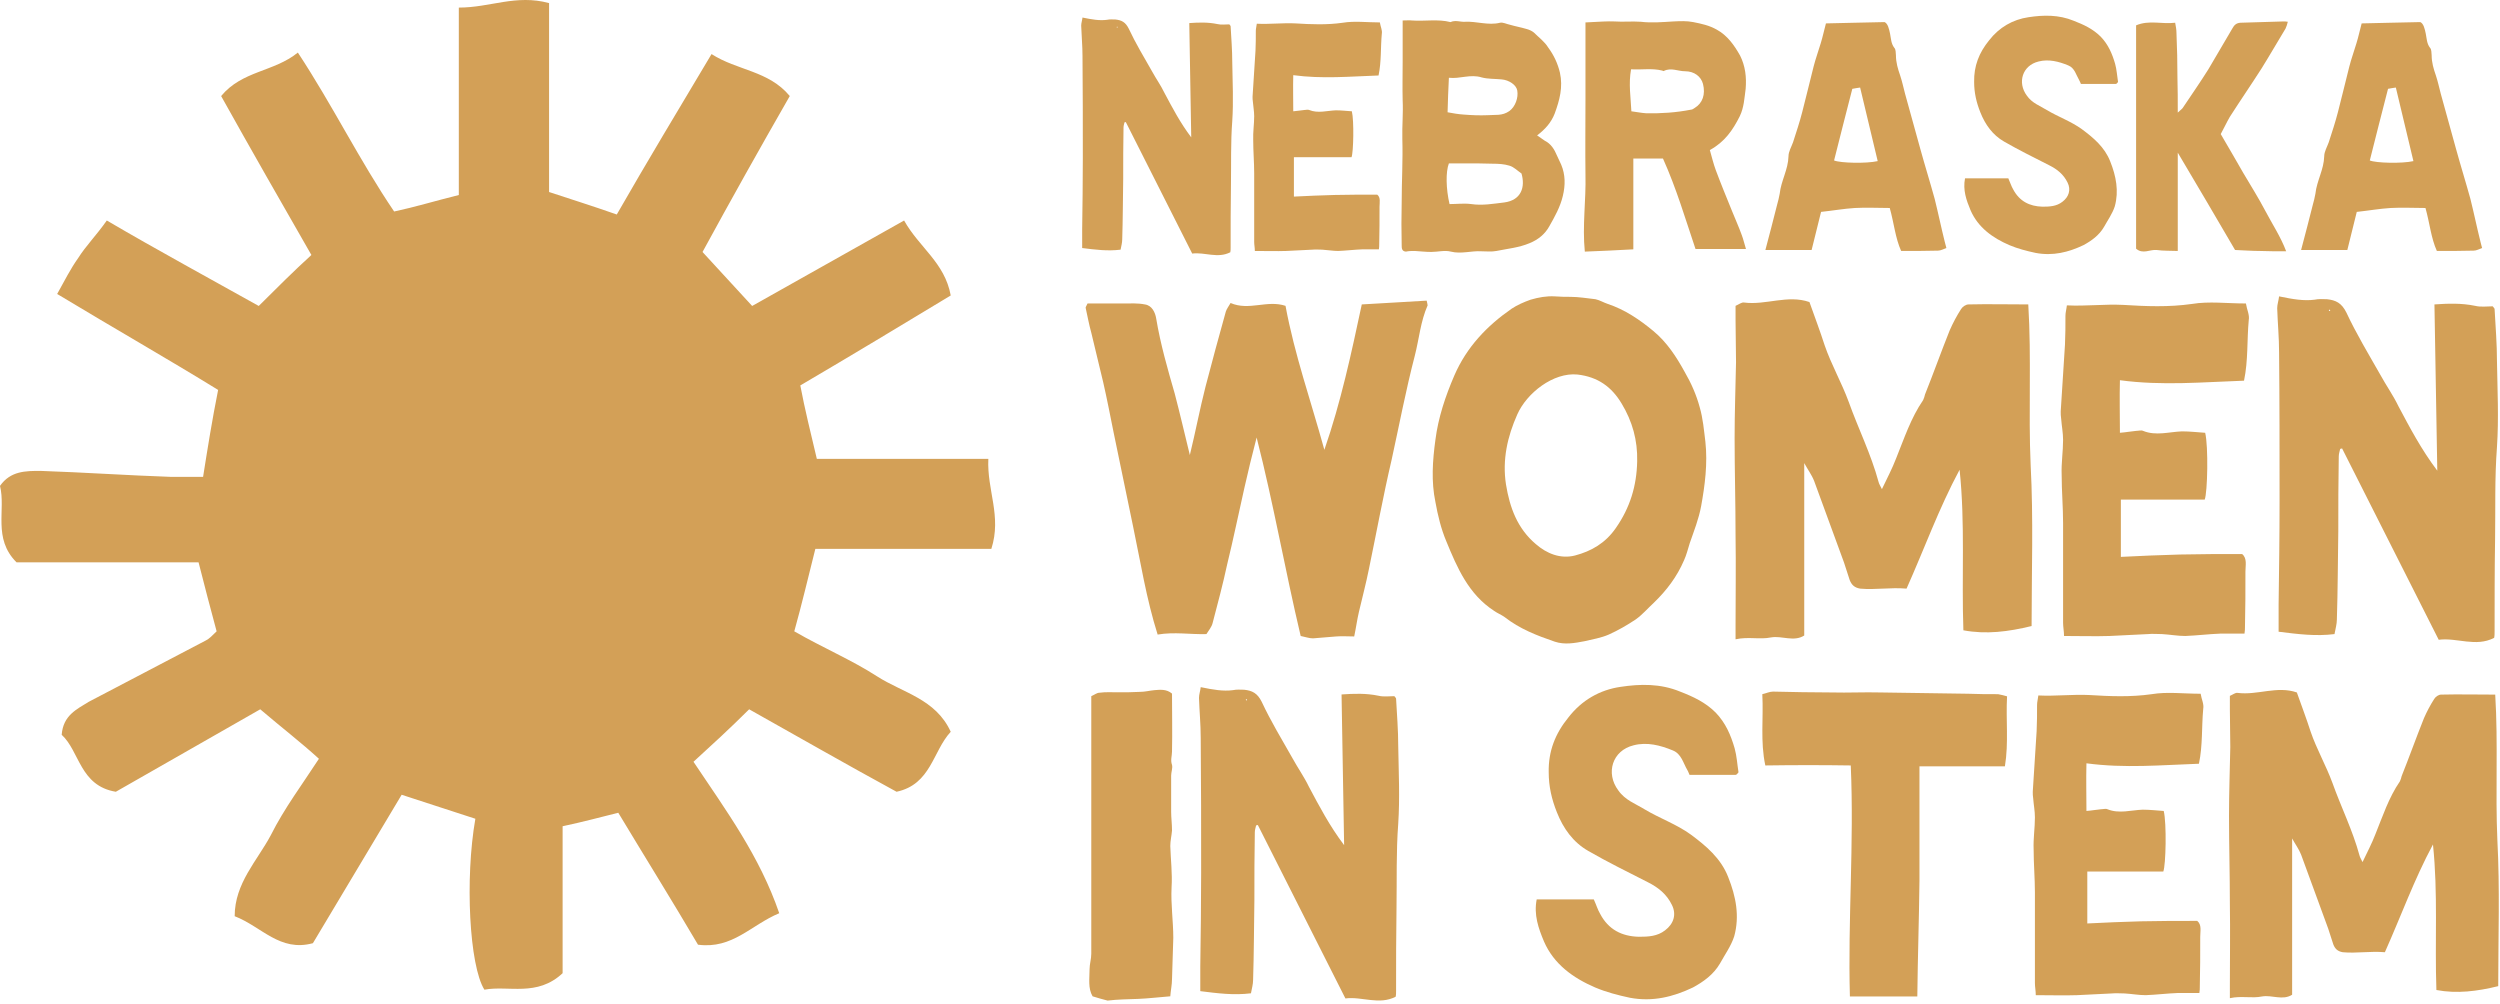 <?xml version="1.0" encoding="UTF-8"?> <svg xmlns="http://www.w3.org/2000/svg" width="518" height="208" viewBox="0 0 518 208" fill="none"><path d="M116.574 201.644C111.275 206.614 105.353 204.129 100.366 205.061C97.249 200.09 96.314 182.072 98.496 169.645C93.82 168.091 88.833 166.538 83.223 164.674L64.833 195.43C57.975 197.294 54.235 192.013 48.624 189.838C48.624 183.003 53.3 178.343 56.105 173.062C58.91 167.47 62.651 162.499 66.079 157.218C62.339 153.801 58.287 150.694 53.923 146.966L24 164.053C16.52 162.81 16.52 155.665 12.78 152.247C13.091 148.209 15.896 146.966 18.39 145.413L42.702 132.675C43.326 132.364 43.949 131.743 44.884 130.811C43.637 126.151 42.391 121.491 41.144 116.52H3.429C-1.558 111.55 1.247 105.647 0 100.676C2.182 97.57 5.299 97.57 8.416 97.57C17.455 97.88 26.494 98.501 35.533 98.812H42.079C43.014 92.909 43.949 87.007 45.196 80.793C34.598 74.269 23.689 68.056 11.844 60.911C13.403 58.114 14.65 55.629 16.208 53.455C17.767 50.969 19.948 48.794 22.13 45.688C32.728 51.901 43.637 57.804 53.611 63.396C57.352 59.668 60.781 56.251 64.521 52.833C58.287 41.96 52.053 31.086 45.819 19.902C50.183 14.621 56.728 14.931 61.716 10.893C68.885 21.766 74.495 33.261 81.664 43.824C86.028 42.892 90.08 41.649 95.067 40.406V1.573C101.613 1.573 106.911 -1.223 113.769 0.641V39.785C118.444 41.338 122.496 42.581 127.795 44.445C134.029 33.572 140.574 22.698 147.432 11.204C152.731 14.621 159.276 14.621 163.64 19.902C157.406 30.776 151.484 41.338 145.562 52.212C148.99 55.94 152.419 59.668 155.847 63.396L187.329 45.688C190.446 51.28 195.744 54.386 196.991 61.221C186.705 67.435 176.419 73.648 165.822 79.861C166.757 84.832 168.004 89.803 169.25 95.084H204.784C204.472 101.608 207.589 106.89 205.407 113.724H168.939C167.38 119.938 166.133 125.219 164.575 130.811C170.497 134.228 176.419 136.714 181.718 140.131C187.017 143.549 193.874 144.791 196.991 151.626C193.251 155.665 192.939 162.499 185.77 164.053C175.484 158.461 165.198 152.558 155.224 146.966C151.172 151.005 147.432 154.422 143.691 157.839C150.549 168.091 157.406 177.411 161.458 189.217C155.536 191.702 151.795 196.673 144.626 195.741C139.328 186.732 133.717 177.722 128.107 168.402C124.366 169.334 120.938 170.266 116.574 171.198V201.644Z" fill="#D3A057"></path><path d="M225.337 62.88H232.796C234.268 62.88 235.74 62.782 237.212 63.076C238.684 63.273 239.371 64.745 239.568 66.021C240.451 71.32 241.923 76.424 243.395 81.527C244.475 85.649 245.456 89.869 246.536 94.286C247.713 89.477 248.597 84.766 249.774 80.153C251.148 74.952 252.522 69.75 253.994 64.549C254.191 63.96 254.583 63.469 254.976 62.782C258.803 64.45 262.533 62.095 266.36 63.371C268.225 73.48 271.66 83.196 274.408 93.206C277.843 83.294 280.002 73.185 282.161 63.076C286.774 62.782 291.19 62.586 295.607 62.291C295.705 62.782 295.803 63.076 295.803 63.273C294.331 66.609 294.037 70.241 293.153 73.676C291.289 80.84 289.915 88.103 288.344 95.267C286.578 102.824 285.204 110.381 283.633 117.938C283.045 120.882 282.259 123.827 281.572 126.771C281.18 128.439 280.984 130.01 280.591 131.874C279.315 131.874 278.039 131.776 276.862 131.874C275.291 131.972 273.623 132.169 272.053 132.267C271.268 132.267 270.482 131.972 269.501 131.776C266.262 118.134 263.907 104.493 260.374 90.654C259.392 94.384 258.607 97.721 257.822 101.156C256.644 106.357 255.565 111.657 254.289 116.858C253.406 120.98 252.326 125.004 251.246 129.126C251.05 129.911 250.461 130.598 249.971 131.384C246.634 131.482 243.297 130.893 239.862 131.482C237.507 124.023 236.329 116.466 234.759 109.007C233.385 102.53 232.109 96.052 230.735 89.575C230.048 86.14 229.361 82.607 228.576 79.172C227.79 75.737 226.907 72.4 226.122 68.965C225.631 67.198 225.337 65.53 224.944 63.763C224.944 63.567 225.141 63.371 225.337 62.88Z" fill="#D3A057"></path><path d="M325.385 61.506C327.054 61.506 328.82 61.8 330.587 61.997C331.47 62.193 332.255 62.684 333.139 62.978C336.672 64.156 339.714 66.217 342.56 68.572C345.407 70.928 347.369 73.97 349.038 77.013C350.412 79.368 351.491 81.822 352.178 84.373C352.865 86.729 353.062 89.182 353.356 91.538C353.847 96.052 353.258 100.567 352.473 104.885C351.982 107.535 351.001 109.988 350.117 112.54C349.725 113.816 349.43 114.994 348.94 116.073C347.468 119.508 345.308 122.354 342.659 124.906C341.383 126.084 340.303 127.36 338.929 128.341C337.163 129.519 335.298 130.598 333.335 131.482C331.765 132.169 329.998 132.463 328.33 132.856C326.269 133.248 324.208 133.641 322.147 132.954C318.417 131.678 314.884 130.304 311.744 127.85C311.057 127.36 310.272 127.065 309.585 126.575C304.285 123.14 301.929 117.644 299.672 112.148C298.593 109.596 297.906 106.75 297.415 104.002C296.532 99.782 296.826 95.463 297.415 91.145C298.004 86.532 299.476 82.116 301.341 77.798C303.892 71.909 308.112 67.493 313.216 63.96C314.393 63.175 315.767 62.586 317.141 62.095C318.81 61.604 320.478 61.31 322.147 61.408C323.324 61.506 324.502 61.506 325.385 61.506ZM339.224 95.562C339.322 91.243 338.242 87.318 335.985 83.588C333.924 80.153 331.078 78.092 326.858 77.602C321.852 77.111 316.356 81.429 314.393 85.845C312.332 90.458 311.253 95.267 312.038 100.371C312.823 105.18 314.393 109.498 318.221 112.736C320.478 114.699 323.324 115.877 326.367 115.092C329.704 114.209 332.648 112.54 334.807 109.4C337.751 105.18 339.125 100.665 339.224 95.562Z" fill="#D3A057"></path><path d="M395.037 121.962C391.7 121.667 388.559 122.256 385.419 121.962C384.241 121.766 383.652 121.177 383.26 120.195C382.867 118.919 382.474 117.742 382.082 116.564L375.899 99.683C375.408 98.408 374.525 97.23 373.838 95.954V131.678C371.679 133.052 369.225 131.678 366.968 132.071C364.613 132.561 362.257 131.874 359.607 132.463V129.519C359.607 123.336 359.705 117.153 359.607 110.97C359.607 104.198 359.411 97.524 359.411 90.753C359.411 85.453 359.607 80.251 359.705 75.05C359.705 72.204 359.607 69.259 359.607 66.413V63.371C360.294 63.076 360.883 62.586 361.374 62.684C365.888 63.273 370.403 61.015 374.917 62.586C375.997 65.628 377.077 68.474 378.058 71.517C379.432 75.54 381.591 79.27 383.063 83.294C385.026 88.79 387.676 94.089 389.246 99.88C389.344 100.272 389.541 100.567 389.933 101.352C391.013 99.095 392.092 97.034 392.878 94.973C394.546 90.851 395.92 86.631 398.472 82.901C398.668 82.509 398.766 82.116 398.864 81.724C400.631 77.307 402.201 72.891 403.968 68.474C404.655 66.904 405.44 65.432 406.323 64.058C406.618 63.567 407.305 63.076 407.893 63.076C411.917 62.978 415.941 63.076 420.259 63.076C420.946 74.265 420.259 85.355 420.75 96.347C421.339 107.437 420.946 118.527 420.946 129.715C416.137 130.893 411.525 131.482 406.814 130.598C406.421 119.41 407.206 108.516 406.029 97.328C401.71 105.376 398.766 113.62 395.037 121.962Z" fill="#D3A057"></path><path d="M428.256 63.273C432.279 63.469 436.107 62.978 439.935 63.175C444.645 63.469 449.356 63.665 454.165 62.978C457.698 62.389 461.428 62.88 465.354 62.88C465.55 64.156 466.139 65.236 465.942 66.315C465.55 70.535 465.844 74.657 464.961 78.877C456.423 79.172 447.982 79.957 439.248 78.779C439.149 82.509 439.248 85.944 439.248 89.673C440.523 89.575 441.505 89.379 442.584 89.28C443.075 89.28 443.664 89.084 444.057 89.28C446.706 90.36 449.454 89.477 452.104 89.379C453.773 89.379 455.343 89.575 456.913 89.673C457.6 92.519 457.404 102.039 456.815 103.511C451.025 103.511 445.332 103.511 439.444 103.511V115.386C443.468 115.19 447.59 114.994 451.712 114.896C455.932 114.797 460.152 114.797 464.568 114.797C465.648 115.681 465.255 117.153 465.255 118.429C465.255 122.256 465.255 126.182 465.157 130.01C465.157 130.304 465.157 130.697 465.059 131.285H460.054C457.6 131.384 455.245 131.678 452.791 131.776C451.221 131.776 449.651 131.482 447.982 131.384C447.001 131.384 446.019 131.285 445.038 131.384C442.388 131.482 439.738 131.678 437.088 131.776C434.144 131.874 431.102 131.776 427.667 131.776C427.667 130.795 427.471 129.911 427.471 129.028V108.32C427.471 105.081 427.176 101.745 427.176 98.408C427.078 95.954 427.471 93.599 427.471 91.145C427.471 89.673 427.176 88.201 427.078 86.827C426.98 86.238 426.98 85.747 426.98 85.257L427.863 71.418C427.961 69.456 427.961 67.395 427.961 65.432C427.961 64.745 428.158 64.156 428.256 63.273Z" fill="#D3A057"></path><path d="M472.227 61.408C475.073 61.997 477.33 62.389 479.587 62.095C480.471 61.899 481.354 61.997 482.139 61.997C484.004 62.193 485.181 62.782 486.163 64.745C488.224 69.161 490.775 73.381 493.229 77.7C494.407 79.859 495.879 81.92 496.958 84.177C499.314 88.593 501.669 93.108 505.006 97.524L504.417 63.076C507.263 62.88 510.011 62.782 512.858 63.371C514.035 63.665 515.311 63.469 516.489 63.469C516.685 63.763 516.881 63.861 516.881 64.058C517.078 67.689 517.372 71.222 517.372 74.853C517.47 80.84 517.765 86.729 517.372 92.617C516.881 99.095 517.078 105.474 516.98 111.853C516.881 118.134 516.881 124.514 516.881 130.795C516.881 131.285 516.881 131.776 516.783 132.169C512.956 134.132 509.128 132.071 505.301 132.561C498.627 119.312 491.953 106.161 485.28 92.912L484.887 93.01C484.789 93.501 484.592 93.991 484.592 94.58C484.494 99.782 484.494 104.885 484.494 110.087C484.396 116.171 484.396 122.256 484.2 128.341C484.2 129.323 483.906 130.304 483.709 131.384C479.784 131.874 476.054 131.384 472.128 130.893V125.299C472.227 118.134 472.325 110.97 472.325 103.806C472.325 93.501 472.325 83.196 472.227 72.989C472.227 69.946 471.932 66.904 471.834 63.861C471.834 63.076 472.128 62.291 472.227 61.408ZM482.826 64.352C482.826 64.254 482.728 64.156 482.728 64.156C482.63 64.156 482.532 64.254 482.532 64.254C482.532 64.352 482.63 64.45 482.63 64.45C482.728 64.45 482.826 64.352 482.826 64.352Z" fill="#D3A057"></path><path d="M224.294 3.634C226.25 4.039 227.801 4.308 229.353 4.106C229.96 3.971 230.567 4.039 231.107 4.039C232.388 4.173 233.198 4.578 233.872 5.927C235.289 8.963 237.043 11.864 238.729 14.832C239.539 16.316 240.551 17.732 241.293 19.284C242.912 22.319 244.53 25.422 246.824 28.458L246.419 4.781C248.376 4.646 250.264 4.578 252.221 4.983C253.03 5.185 253.907 5.05 254.716 5.05C254.851 5.253 254.986 5.32 254.986 5.455C255.121 7.951 255.324 10.379 255.324 12.875C255.391 16.99 255.593 21.038 255.324 25.085C254.986 29.537 255.121 33.922 255.054 38.306C254.986 42.624 254.986 47.008 254.986 51.326C254.986 51.663 254.986 52 254.919 52.27C252.288 53.619 249.657 52.203 247.026 52.54C242.439 43.433 237.852 34.394 233.265 25.287L232.995 25.355C232.928 25.692 232.793 26.029 232.793 26.434C232.726 30.009 232.726 33.517 232.726 37.092C232.658 41.275 232.658 45.457 232.523 49.639C232.523 50.314 232.321 50.988 232.186 51.73C229.488 52.068 226.924 51.73 224.226 51.393V47.548C224.294 42.624 224.361 37.699 224.361 32.775C224.361 25.692 224.361 18.609 224.294 11.594C224.294 9.502 224.091 7.411 224.024 5.32C224.024 4.781 224.226 4.241 224.294 3.634ZM231.579 5.657C231.579 5.59 231.511 5.523 231.511 5.523C231.444 5.523 231.376 5.59 231.376 5.59C231.376 5.657 231.444 5.725 231.444 5.725C231.511 5.725 231.579 5.657 231.579 5.657Z" fill="#D3A057"></path><path d="M260.408 4.915C263.173 5.05 265.804 4.713 268.435 4.848C271.673 5.05 274.911 5.185 278.216 4.713C280.645 4.308 283.208 4.646 285.906 4.646C286.041 5.523 286.446 6.265 286.311 7.007C286.041 9.907 286.243 12.74 285.636 15.641C279.768 15.843 273.966 16.383 267.963 15.574C267.895 18.137 267.963 20.498 267.963 23.061C268.84 22.994 269.514 22.859 270.256 22.791C270.593 22.791 270.998 22.657 271.268 22.791C273.089 23.534 274.978 22.926 276.799 22.859C277.946 22.859 279.026 22.994 280.105 23.061C280.577 25.017 280.442 31.561 280.037 32.573C276.057 32.573 272.145 32.573 268.098 32.573V40.735C270.863 40.6 273.696 40.465 276.53 40.398C279.43 40.33 282.331 40.33 285.366 40.33C286.109 40.937 285.839 41.949 285.839 42.826C285.839 45.457 285.839 48.155 285.771 50.786C285.771 50.988 285.771 51.258 285.704 51.663H282.263C280.577 51.73 278.958 51.933 277.272 52C276.192 52 275.113 51.798 273.966 51.73C273.292 51.73 272.617 51.663 271.943 51.73C270.121 51.798 268.3 51.933 266.479 52C264.455 52.068 262.364 52 260.003 52C260.003 51.326 259.868 50.718 259.868 50.111V35.878C259.868 33.652 259.666 31.358 259.666 29.065C259.598 27.378 259.868 25.759 259.868 24.073C259.868 23.061 259.666 22.049 259.598 21.105C259.531 20.7 259.531 20.363 259.531 20.026L260.138 10.514C260.205 9.165 260.205 7.749 260.205 6.399C260.205 5.927 260.34 5.523 260.408 4.915Z" fill="#D3A057"></path><path d="M290.63 4.241C291.507 4.241 292.047 4.173 292.519 4.241C295.217 4.443 297.916 3.904 300.546 4.578C301.558 4.106 302.57 4.578 303.514 4.511C305.943 4.376 308.371 5.32 310.8 4.713C311.407 4.578 312.149 4.983 312.823 5.118C313.97 5.455 315.117 5.657 316.264 5.995C316.803 6.13 317.41 6.399 317.815 6.737C318.827 7.749 320.041 8.626 320.783 9.84C321.93 11.391 322.74 13.078 323.212 15.034C323.886 18.07 323.144 20.768 322.132 23.534C321.39 25.422 320.176 26.771 318.49 28.053L320.041 29.132C321.39 29.807 322.065 30.954 322.605 32.235L323.482 34.124C324.358 36.215 324.358 38.374 323.819 40.6C323.279 42.894 322.132 44.917 320.986 46.941C320.109 48.492 318.76 49.639 316.938 50.381C314.712 51.326 312.351 51.528 310.058 52C309.046 52.203 307.967 52.068 306.955 52.068C304.864 51.933 302.772 52.675 300.614 52.135C299.332 51.798 297.916 52.203 296.566 52.203C295.42 52.203 294.273 52.068 293.126 52C292.519 52 291.912 52 291.305 52.135C290.428 52.068 290.428 51.393 290.428 50.786C290.36 47.885 290.36 44.917 290.428 42.017C290.428 37.564 290.698 33.18 290.563 28.728C290.495 26.097 290.765 23.466 290.63 20.768C290.563 18.137 290.63 15.439 290.63 12.74C290.63 10.582 290.63 8.356 290.63 6.13V4.241ZM299.939 23.264C301.019 23.466 302.165 23.668 303.245 23.736C304.931 23.871 306.55 23.938 308.169 23.871C309.72 23.736 311.272 24.073 312.756 22.994C313.97 22.117 314.645 20.228 314.375 18.744C314.173 17.597 312.688 16.585 311.137 16.451C309.72 16.316 308.304 16.383 307.022 16.046C304.661 15.304 302.503 16.383 300.209 16.113C300.074 18.609 300.007 20.903 299.939 23.264ZM315.252 35.946C314.442 35.406 313.7 34.596 312.756 34.327C311.677 33.989 310.462 33.922 309.316 33.922C307.427 33.854 305.538 33.854 303.582 33.854H300.209C299.534 35.608 299.602 39.116 300.344 42.286C301.828 42.286 303.379 42.084 304.864 42.286C307.157 42.624 309.383 42.219 311.677 41.949C315.252 41.477 316.061 38.711 315.252 35.946Z" fill="#D3A057"></path><path d="M360.889 48.695C360.282 47.008 359.54 45.389 358.866 43.703C357.719 40.87 356.572 38.104 355.493 35.203C355.021 33.922 354.683 32.505 354.279 31.089C357.382 29.402 359.068 26.906 360.485 24.073C361.362 22.252 361.429 20.363 361.699 18.407C361.901 15.978 361.631 13.685 360.552 11.526C359.338 9.368 357.921 7.344 355.695 6.13C354.144 5.253 352.525 4.915 350.838 4.578C349.489 4.308 348.14 4.376 346.724 4.443C344.497 4.578 342.204 4.781 339.978 4.511C338.157 4.376 336.335 4.578 334.514 4.443C333.03 4.376 331.411 4.511 329.859 4.578C329.455 4.578 329.05 4.646 328.51 4.646V20.565C328.51 25.759 328.443 31.021 328.51 36.215C328.645 41.477 327.836 46.739 328.375 52.135C331.748 52 334.986 51.865 338.426 51.663C338.426 45.322 338.426 39.116 338.426 32.843H344.565C347.331 38.981 349.219 45.389 351.311 51.595H361.766C361.429 50.516 361.227 49.572 360.889 48.695ZM351.108 22.387C350.906 22.522 350.636 22.724 350.366 22.724C347.263 23.331 344.16 23.534 341.057 23.466C340.045 23.399 339.101 23.196 338.022 23.061C337.887 20.161 337.414 17.395 337.954 14.359C340.18 14.494 342.339 14.089 344.43 14.629C344.565 14.697 344.7 14.764 344.767 14.697C346.251 13.955 347.668 14.764 349.152 14.764C351.041 14.764 352.457 15.843 352.862 17.395C353.402 19.553 352.795 21.375 351.108 22.387Z" fill="#D3A057"></path><path d="M365.788 51.798C366.665 48.425 367.474 45.457 368.216 42.421C368.419 41.679 368.621 40.937 368.756 40.128C369.026 37.497 370.51 35.136 370.577 32.37C370.577 31.426 371.184 30.414 371.522 29.47C372.196 27.378 372.871 25.355 373.41 23.264C374.22 20.161 374.962 16.99 375.771 13.82C376.176 12.201 376.783 10.582 377.256 8.963C377.66 7.681 377.93 6.332 378.335 4.848C382.247 4.781 386.16 4.646 390.477 4.578C391.152 4.848 391.421 5.995 391.624 7.007C391.826 8.018 391.826 9.03 392.501 9.907C392.838 10.245 392.771 10.919 392.838 11.459C392.838 12.943 393.243 14.292 393.715 15.641C394.12 16.855 394.389 18.137 394.727 19.419L397.897 30.886C398.842 34.327 399.921 37.767 400.865 41.207C401.607 44.175 402.214 47.143 402.956 50.111C403.024 50.449 403.159 50.853 403.294 51.393C402.687 51.595 402.147 51.933 401.54 51.933C399.044 52 396.548 52 393.917 52C392.703 49.302 392.433 46.199 391.556 43.096C389.128 43.096 386.699 42.961 384.338 43.096C382.112 43.231 379.819 43.636 377.323 43.905L375.367 51.798C373.883 51.798 372.264 51.798 370.645 51.798H365.788ZM383.799 18.407C382.517 23.466 381.235 28.323 380.021 33.247C381.303 33.787 386.699 33.922 389.06 33.382L385.418 18.137C384.811 18.204 384.271 18.339 383.799 18.407Z" fill="#D3A057"></path><path d="M407.153 36.957H416.125C416.529 37.834 416.732 38.576 417.137 39.251C418.418 41.679 420.509 42.759 423.208 42.826C424.692 42.826 426.108 42.759 427.323 41.814C428.672 40.802 429.144 39.318 428.402 37.834C427.592 36.148 426.243 35.069 424.624 34.259C421.454 32.64 418.283 31.089 415.248 29.335C412.887 27.986 411.335 25.827 410.323 23.264C409.514 21.24 409.042 19.216 409.042 16.99C408.974 13.685 410.054 10.919 412.145 8.356C414.236 5.657 417.069 4.039 420.307 3.566C423.41 3.094 426.58 3.027 429.683 4.308C431.775 5.118 433.663 5.995 435.282 7.614C436.834 9.233 437.643 11.121 438.25 13.213C438.588 14.427 438.655 15.709 438.858 16.99C438.723 17.125 438.588 17.395 438.385 17.395H431.168C431.033 17.125 430.965 16.855 430.83 16.653C430.156 15.506 429.886 14.089 428.537 13.55C426.58 12.74 424.489 12.201 422.398 12.74C419.025 13.55 417.946 17.125 419.97 19.823C421.049 21.375 422.668 21.915 424.085 22.791C426.446 24.208 429.144 25.152 431.37 26.771C433.731 28.525 436.092 30.482 437.239 33.45C438.453 36.485 439.06 39.588 438.183 42.759C437.711 44.243 436.699 45.659 435.957 47.008C434.945 48.762 433.326 49.909 431.707 50.786C428.604 52.27 425.366 53.079 421.791 52.405C419.902 52 418.081 51.528 416.327 50.786C412.887 49.302 409.851 47.143 408.3 43.568C407.423 41.477 406.681 39.386 407.153 36.957Z" fill="#D3A057"></path><path d="M442.599 5.253C445.297 4.106 447.928 5.05 450.694 4.713C450.828 5.455 450.963 6.13 450.963 6.804C451.098 9.907 451.166 13.01 451.166 16.113C451.233 18.407 451.233 20.7 451.233 23.331C451.705 22.859 452.043 22.657 452.245 22.387C453.999 19.756 455.888 17.058 457.574 14.359L462.566 5.86C462.903 5.253 463.308 4.781 464.185 4.713C467.153 4.646 470.121 4.511 473.157 4.443C473.359 4.443 473.629 4.443 474.034 4.511C473.899 5.05 473.764 5.523 473.561 5.927C471.875 8.693 470.256 11.526 468.57 14.225C466.411 17.597 464.185 20.835 462.026 24.208C461.352 25.355 460.812 26.569 460.137 27.783C461.689 30.414 463.241 33.112 464.792 35.811C466.344 38.441 467.962 41.005 469.379 43.703C470.796 46.401 472.55 49.032 473.696 52.068C471.74 52.068 470.054 52.068 468.3 52C466.613 52 464.927 51.865 463.106 51.798C459.261 45.187 455.348 38.576 451.233 31.628V52C449.682 51.933 448.265 52 446.849 51.798C445.432 51.663 444.015 52.742 442.599 51.528V5.253Z" fill="#D3A057"></path><path d="M476.788 51.798C477.665 48.425 478.475 45.457 479.217 42.421C479.419 41.679 479.621 40.937 479.756 40.128C480.026 37.497 481.51 35.136 481.578 32.37C481.578 31.426 482.185 30.414 482.522 29.47C483.197 27.378 483.871 25.355 484.411 23.264C485.22 20.161 485.962 16.99 486.772 13.82C487.176 12.201 487.784 10.582 488.256 8.963C488.661 7.681 488.93 6.332 489.335 4.848C493.248 4.781 497.16 4.646 501.477 4.578C502.152 4.848 502.422 5.995 502.624 7.007C502.826 8.018 502.826 9.03 503.501 9.907C503.838 10.245 503.771 10.919 503.838 11.459C503.838 12.943 504.243 14.292 504.715 15.641C505.12 16.855 505.39 18.137 505.727 19.419L508.898 30.886C509.842 34.327 510.921 37.767 511.866 41.207C512.608 44.175 513.215 47.143 513.957 50.111C514.024 50.449 514.159 50.853 514.294 51.393C513.687 51.595 513.147 51.933 512.54 51.933C510.044 52 507.548 52 504.918 52C503.703 49.302 503.434 46.199 502.557 43.096C500.128 43.096 497.7 42.961 495.339 43.096C493.113 43.231 490.819 43.636 488.323 43.905L486.367 51.798C484.883 51.798 483.264 51.798 481.645 51.798H476.788ZM494.799 18.407C493.517 23.466 492.236 28.323 491.022 33.247C492.303 33.787 497.7 33.922 500.061 33.382L496.418 18.137C495.811 18.204 495.271 18.339 494.799 18.407Z" fill="#D3A057"></path><path d="M318.402 186.359H330.235C330.769 187.516 331.035 188.495 331.569 189.384C333.26 192.587 336.018 194.011 339.576 194.099C341.534 194.099 343.402 194.011 345.003 192.765C346.783 191.43 347.405 189.473 346.427 187.516C345.359 185.292 343.58 183.868 341.445 182.801C337.263 180.665 333.082 178.619 329.078 176.306C325.964 174.527 323.918 171.68 322.584 168.299C321.516 165.63 320.893 162.961 320.893 160.025C320.804 155.666 322.228 152.018 324.986 148.637C327.744 145.079 331.48 142.943 335.751 142.321C339.843 141.698 344.025 141.609 348.117 143.299C350.875 144.367 353.366 145.523 355.501 147.659C357.548 149.794 358.615 152.285 359.416 155.043C359.861 156.644 359.95 158.335 360.217 160.025C360.039 160.203 359.861 160.559 359.594 160.559H350.074C349.897 160.203 349.808 159.847 349.63 159.58C348.74 158.068 348.384 156.199 346.605 155.488C344.025 154.42 341.267 153.708 338.509 154.42C334.06 155.488 332.637 160.203 335.306 163.762C336.729 165.808 338.865 166.52 340.733 167.676C343.847 169.545 347.405 170.79 350.341 172.925C353.455 175.238 356.569 177.818 358.082 181.733C359.683 185.737 360.484 189.829 359.327 194.011C358.704 195.968 357.37 197.836 356.391 199.615C355.057 201.929 352.921 203.441 350.786 204.598C346.694 206.555 342.423 207.622 337.708 206.733C335.217 206.199 332.815 205.576 330.502 204.598C325.964 202.64 321.961 199.793 319.915 195.078C318.758 192.32 317.779 189.562 318.402 186.359Z" fill="#D3A057"></path><path d="M365.774 158.602C364.706 153.619 365.418 148.815 365.151 143.833C365.952 143.655 366.663 143.299 367.375 143.299C371.468 143.388 375.471 143.477 379.564 143.477C382.944 143.566 386.236 143.388 389.617 143.477L407.855 143.744C409.901 143.833 411.948 143.833 413.994 143.833C414.617 143.922 415.15 144.1 415.862 144.278C415.595 149.171 416.218 153.886 415.417 158.78C409.457 158.78 403.763 158.78 397.713 158.78V182.445C397.624 190.363 397.357 198.281 397.268 206.466H383.3C382.855 190.719 384.19 174.794 383.478 158.602C377.695 158.513 371.823 158.513 365.774 158.602Z" fill="#D3A057"></path><path d="M422.346 144.1C425.994 144.278 429.464 143.833 432.933 144.011C437.204 144.278 441.474 144.456 445.834 143.833C449.037 143.299 452.417 143.744 455.976 143.744C456.154 144.901 456.688 145.879 456.51 146.858C456.154 150.683 456.421 154.42 455.62 158.246C447.88 158.513 440.229 159.224 432.311 158.157C432.222 161.537 432.311 164.651 432.311 168.032C433.467 167.943 434.357 167.765 435.336 167.676C435.78 167.676 436.314 167.498 436.67 167.676C439.072 168.655 441.563 167.854 443.965 167.765C445.478 167.765 446.901 167.943 448.325 168.032C448.948 170.612 448.77 179.242 448.236 180.576C442.987 180.576 437.827 180.576 432.489 180.576V191.341C436.136 191.164 439.873 190.986 443.61 190.897C447.435 190.808 451.261 190.808 455.264 190.808C456.243 191.608 455.887 192.943 455.887 194.099C455.887 197.569 455.887 201.128 455.798 204.598C455.798 204.865 455.798 205.22 455.709 205.754H451.172C448.948 205.843 446.812 206.11 444.588 206.199C443.165 206.199 441.741 205.932 440.229 205.843C439.339 205.843 438.449 205.754 437.56 205.843C435.158 205.932 432.756 206.11 430.353 206.199C427.684 206.288 424.926 206.199 421.813 206.199C421.813 205.309 421.635 204.509 421.635 203.708V184.936C421.635 182 421.368 178.975 421.368 175.95C421.279 173.726 421.635 171.591 421.635 169.367C421.635 168.032 421.368 166.698 421.279 165.452C421.19 164.918 421.19 164.473 421.19 164.029L421.991 151.484C422.079 149.705 422.079 147.837 422.079 146.057C422.079 145.434 422.257 144.901 422.346 144.1Z" fill="#D3A057"></path><path d="M494.146 197.302C491.121 197.035 488.274 197.569 485.427 197.302C484.359 197.124 483.826 196.591 483.47 195.701C483.114 194.544 482.758 193.477 482.402 192.409L476.797 177.107C476.352 175.95 475.552 174.883 474.929 173.726V206.11C472.972 207.356 470.747 206.11 468.701 206.466C466.566 206.911 464.431 206.288 462.029 206.822V204.153C462.029 198.548 462.118 192.943 462.029 187.338C462.029 181.199 461.851 175.149 461.851 169.011C461.851 164.207 462.029 159.491 462.118 154.776C462.118 152.196 462.029 149.527 462.029 146.947V144.189C462.651 143.922 463.185 143.477 463.63 143.566C467.722 144.1 471.815 142.054 475.907 143.477C476.886 146.235 477.865 148.815 478.754 151.573C480 155.221 481.957 158.602 483.292 162.249C485.071 167.231 487.473 172.036 488.897 177.285C488.986 177.641 489.164 177.907 489.519 178.619C490.498 176.573 491.477 174.705 492.188 172.836C493.701 169.1 494.946 165.274 497.26 161.893C497.437 161.537 497.526 161.182 497.615 160.826C499.217 156.822 500.64 152.819 502.242 148.815C502.864 147.392 503.576 146.057 504.377 144.812C504.644 144.367 505.267 143.922 505.8 143.922C509.448 143.833 513.096 143.922 517.01 143.922C517.633 154.064 517.01 164.118 517.455 174.082C517.989 184.135 517.633 194.188 517.633 204.331C513.274 205.398 509.092 205.932 504.822 205.131C504.466 194.989 505.178 185.114 504.11 174.972C500.195 182.267 497.526 189.74 494.146 197.302Z" fill="#D3A057"></path><path d="M226.114 144.246C226.737 143.979 227.27 143.534 227.804 143.534C229.139 143.356 230.384 143.445 231.63 143.445C233.142 143.445 234.655 143.445 236.167 143.356C237.235 143.356 238.213 143.089 239.192 143C240.349 142.911 241.683 142.733 242.84 143.712C242.84 147.627 242.929 151.719 242.84 155.723C242.84 156.612 242.484 157.502 242.84 158.481C243.018 159.103 242.662 159.993 242.662 160.705V168.178C242.662 169.423 242.84 170.758 242.84 172.092C242.751 173.16 242.484 174.228 242.484 175.295C242.573 178.142 242.929 180.989 242.751 183.836C242.573 187.395 243.107 190.865 243.107 194.334L242.84 202.875C242.84 204.032 242.573 205.188 242.484 206.434C240.171 206.612 238.035 206.879 235.9 206.968C233.765 207.057 231.63 207.057 229.495 207.323C228.516 207.057 227.448 206.79 226.381 206.434C225.402 204.743 225.758 202.786 225.758 200.829C225.758 199.761 226.114 198.694 226.114 197.626C226.114 180.989 226.114 164.263 226.114 147.627V144.246Z" fill="#D3A057"></path><path d="M248.788 142.377C251.368 142.911 253.414 143.267 255.461 143C256.261 142.822 257.062 142.911 257.774 142.911C259.464 143.089 260.532 143.623 261.421 145.402C263.29 149.406 265.603 153.231 267.827 157.146C268.895 159.103 270.229 160.972 271.208 163.018C273.343 167.021 275.478 171.114 278.503 175.117L277.969 143.89C280.549 143.712 283.04 143.623 285.62 144.157C286.688 144.424 287.845 144.246 288.912 144.246C289.09 144.513 289.268 144.602 289.268 144.78C289.446 148.071 289.713 151.274 289.713 154.566C289.802 159.993 290.069 165.331 289.713 170.669C289.268 176.541 289.446 182.324 289.357 188.107C289.268 193.8 289.268 199.583 289.268 205.277C289.268 205.722 289.268 206.167 289.179 206.523C285.709 208.302 282.24 206.434 278.77 206.879C272.72 194.868 266.67 182.946 260.621 170.936L260.265 171.025C260.176 171.47 259.998 171.915 259.998 172.448C259.909 177.164 259.909 181.79 259.909 186.505C259.82 192.021 259.82 197.537 259.642 203.053C259.642 203.943 259.375 204.832 259.197 205.811C255.638 206.256 252.258 205.811 248.699 205.366V200.295C248.788 193.8 248.877 187.306 248.877 180.811C248.877 171.47 248.877 162.128 248.788 152.876C248.788 150.118 248.521 147.36 248.432 144.602C248.432 143.89 248.699 143.178 248.788 142.377ZM258.396 145.046C258.396 144.957 258.307 144.869 258.307 144.869C258.218 144.869 258.13 144.957 258.13 144.957C258.13 145.046 258.218 145.135 258.218 145.135C258.307 145.135 258.396 145.046 258.396 145.046Z" fill="#D3A057"></path></svg> 